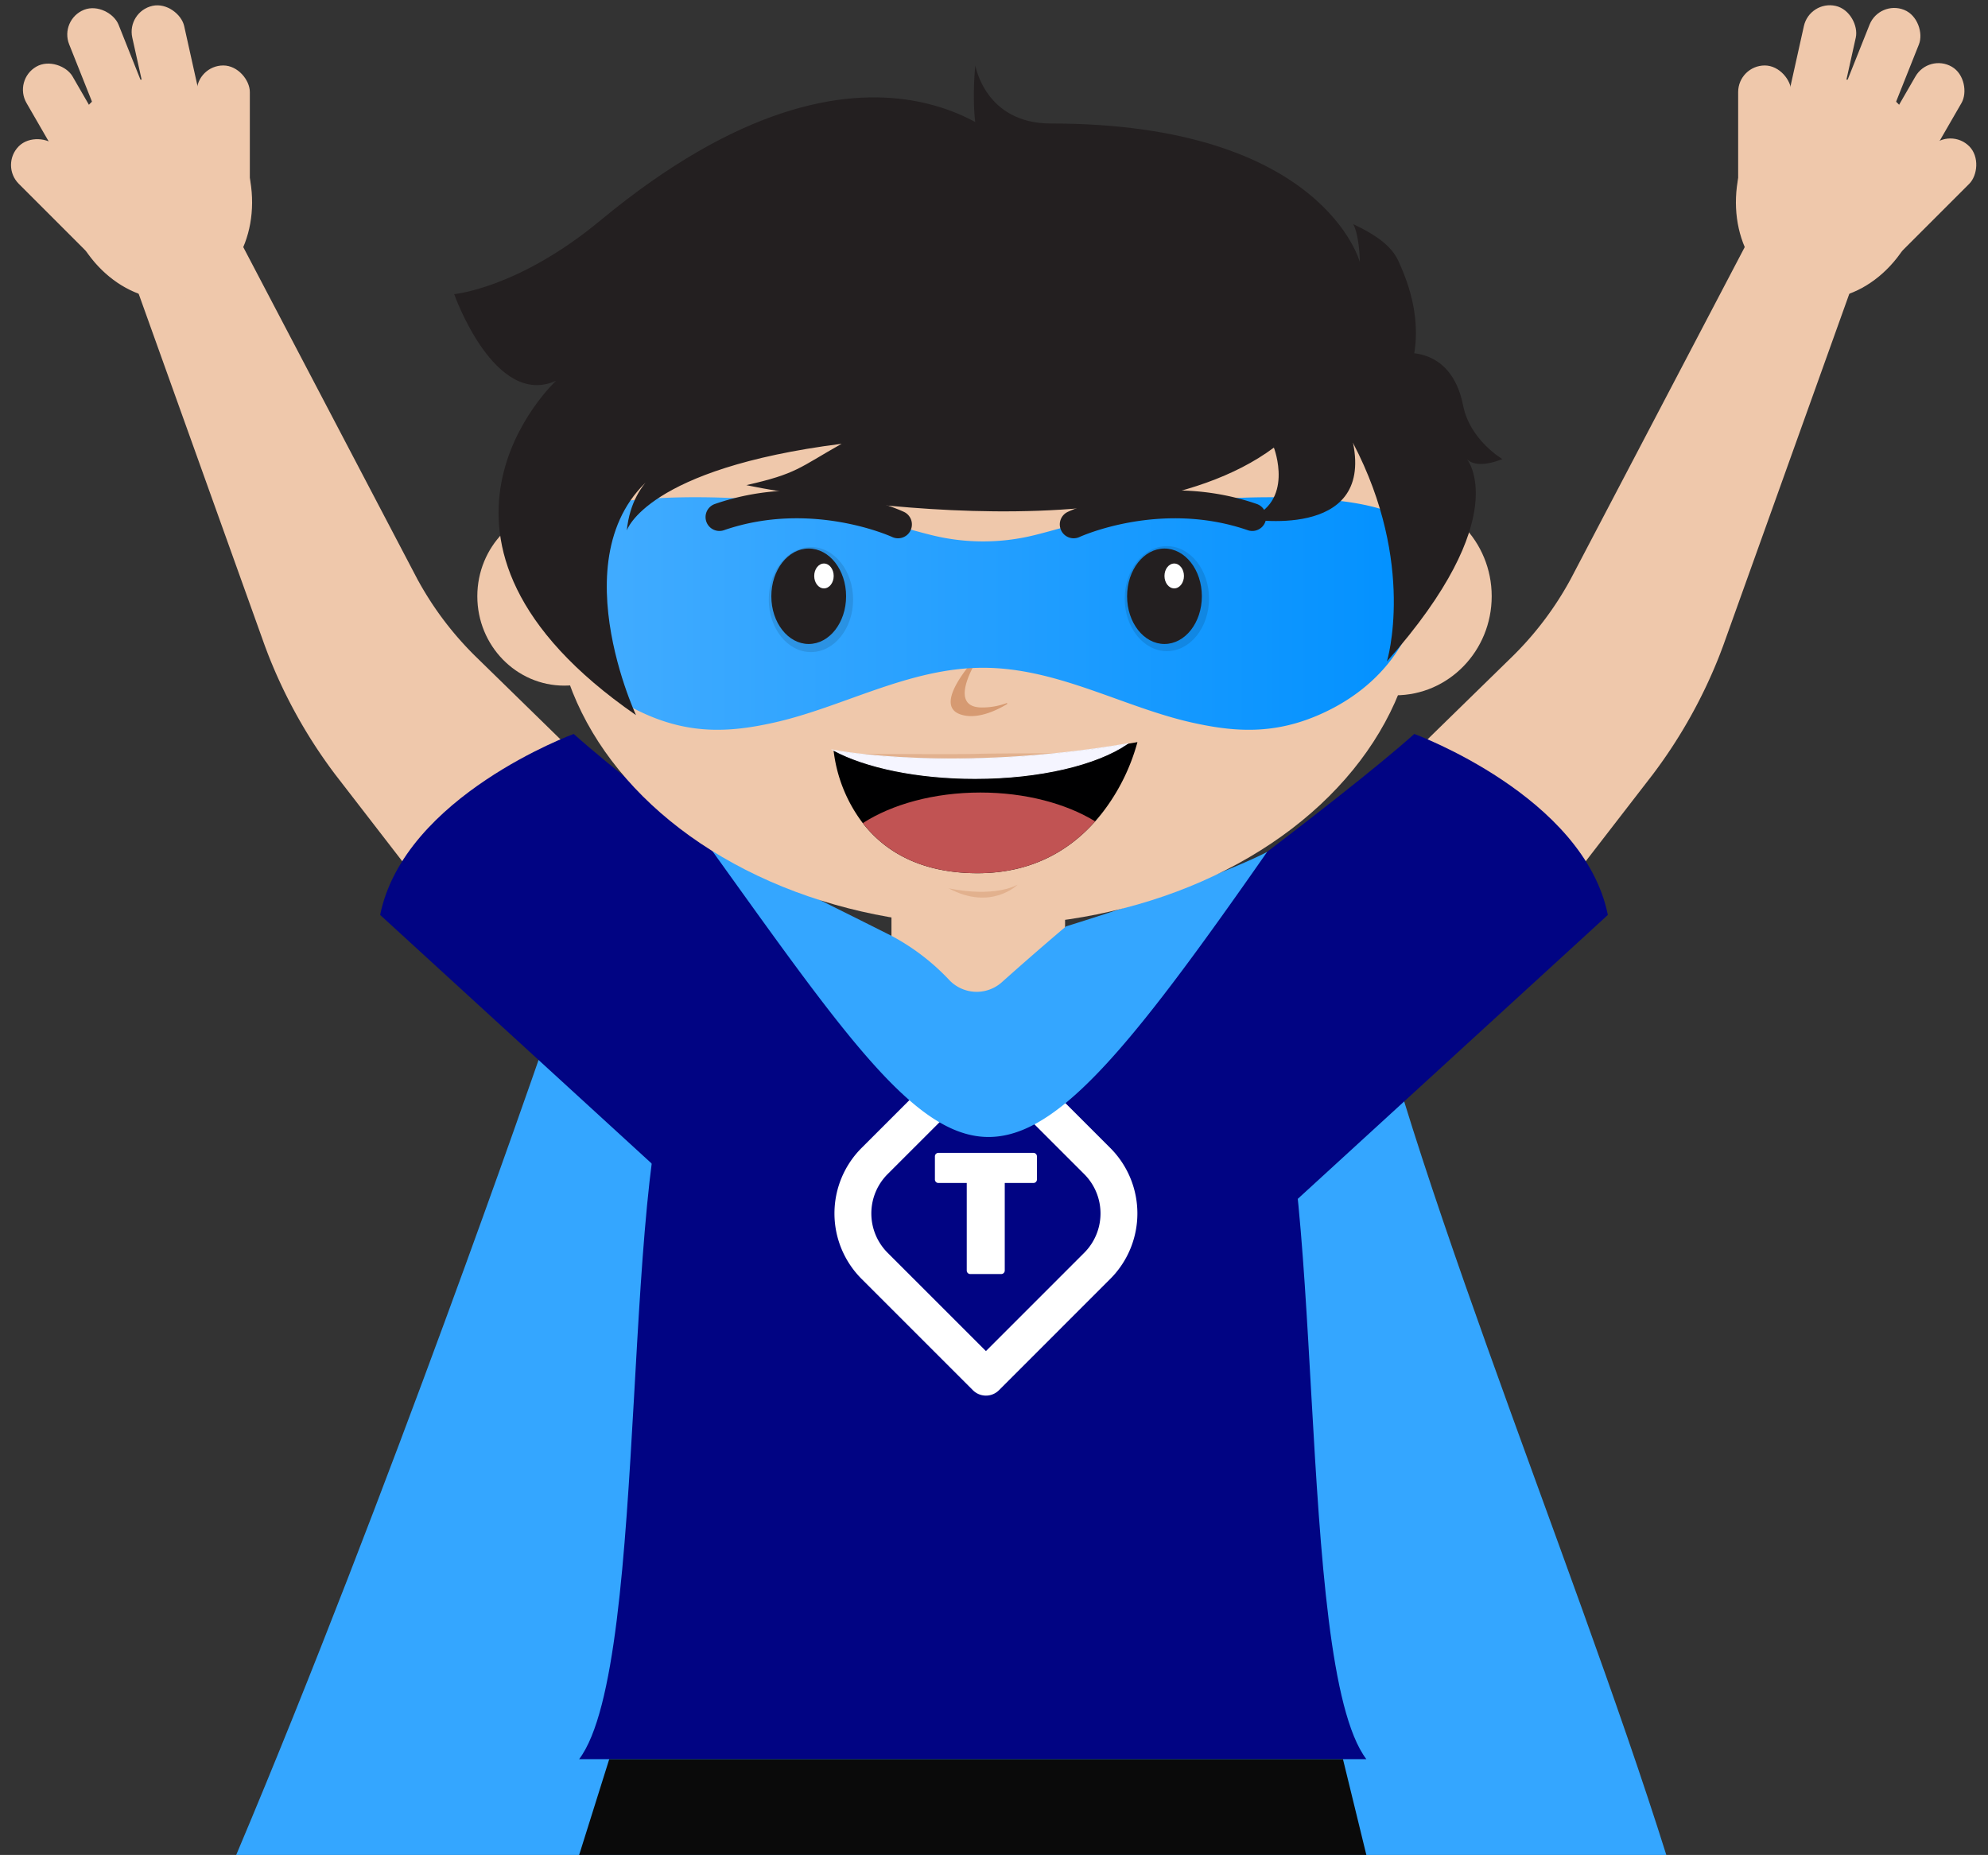 <svg id="Group_288" data-name="Group 288" xmlns="http://www.w3.org/2000/svg" xmlns:xlink="http://www.w3.org/1999/xlink" width="439.7" height="410.318" viewBox="0 0 439.7 410.318">
  <rect x="0" y="0" width="439.7" height="410.318" fill="#333333" stroke="none"/>
  <defs>
    <linearGradient id="linear-gradient" y1="0.5" x2="1" y2="0.5" gradientUnits="objectBoundingBox">
      <stop offset="0" stop-color="#47aeff"/>
      <stop offset="1" stop-color="#0090ff"/>
    </linearGradient>
  </defs>
  <path id="Path_443" data-name="Path 443" d="M528.851,540.395H212.545c33.783-80.012,66.873-175.847,66.873-175.847l35.43-7.182,60.606-12.286,31.96-6.475,52-10.542C467.489,378.767,507.914,473.68,528.851,540.395Z" transform="translate(-160.301 -130.076)" fill="#34a6ff"/>
  <path id="Path_444" data-name="Path 444" d="M488.088,366.471c-18.744-25.076-46.492-25.865-46.492-25.865L424,346.032l-13.153-4.357s-32.187-.28-50.93,24.8c-14.353,19.2-6.954,136.5-22.973,157.624H511.06C495.041,502.972,502.44,385.673,488.088,366.471Z" transform="translate(-208.853 -134.972)" fill="#010483"/>
  <path id="Path_445" data-name="Path 445" d="M488.64,325.551h0a26.158,26.158,0,0,1-37.5.883l-.9-.883V275.4h38.4Z" transform="translate(-253.07 -109.524)" fill="#efc8ab"/>
  <g id="Group_212" data-name="Group 212" transform="translate(0 0)">
    <path id="Path_446" data-name="Path 446" d="M261.739,261.854l-27.755-35.933-14.167-18.342a111.316,111.316,0,0,1-13.71-23.758c-.44-1.05-.872-2.1-1.277-3.163l-.584-1.545-.479-1.336-1.914-5.342-3.83-10.686-7.659-21.371L175.045,97.636l22.723-9.971,21.083,40.212,10.541,20.106,5.271,10.053,2.636,5.026.659,1.257c.117.229.2.376.3.543l.277.5c.366.662.754,1.31,1.141,1.957a72.246,72.246,0,0,0,11.063,14.023l15.9,15.535,32.458,31.749Z" transform="translate(-145.665 -36.251)" fill="#efc8ab"/>
    <path id="Path_447" data-name="Path 447" d="M371.779,319.439s-47.887-35.188-64.209-49.826c0,0-37.491,13.733-42.813,40.036l70.329,64.4Z" transform="translate(-180.678 -107.264)" fill="#010483"/>
    <ellipse id="Ellipse_24" data-name="Ellipse 24" cx="20.418" cy="24.732" rx="20.418" ry="24.732" transform="translate(7.467 25.164) rotate(-19.032)" fill="#efc8ab"/>
    <rect id="Rectangle_71" data-name="Rectangle 71" width="11.759" height="32.801" rx="5.879" transform="translate(43.499 14.481)" fill="#efc8ab"/>
    <rect id="Rectangle_72" data-name="Rectangle 72" width="11.759" height="37.248" rx="5.879" transform="matrix(0.976, -0.217, 0.217, 0.976, 27.981, 2.571)" fill="#efc8ab"/>
    <rect id="Rectangle_73" data-name="Rectangle 73" width="11.759" height="37.248" rx="5.879" transform="matrix(0.929, -0.37, 0.37, 0.929, 13.12, 4.345)" fill="#efc8ab"/>
    <rect id="Rectangle_74" data-name="Rectangle 74" width="11.759" height="37.248" rx="5.879" transform="matrix(0.866, -0.5, 0.5, 0.866, 2.923, 17.693)" fill="#efc8ab"/>
    <rect id="Rectangle_75" data-name="Rectangle 75" width="11.759" height="37.248" rx="5.879" transform="translate(0 36.509) rotate(-45)" fill="#efc8ab"/>
  </g>
  <g id="Group_213" data-name="Group 213" transform="translate(248.6 0)">
    <path id="Path_448" data-name="Path 448" d="M596.38,228.622l32.459-31.749,15.9-15.535A72.224,72.224,0,0,0,655.8,167.315c.387-.647.776-1.3,1.142-1.957l.277-.5c.093-.167.18-.314.3-.543l.659-1.257,2.636-5.026,5.27-10.053,10.542-20.106L697.7,87.665l22.723,9.971-15.318,42.742-7.659,21.371-3.83,10.686-1.915,5.342-.479,1.336-.585,1.545c-.4,1.062-.837,2.113-1.276,3.163a111.293,111.293,0,0,1-13.711,23.758l-14.167,18.342-27.755,35.933Z" transform="translate(-558.707 -36.251)" fill="#efc8ab"/>
    <path id="Path_449" data-name="Path 449" d="M534.592,319.439s47.887-35.188,64.209-49.826c0,0,37.491,13.733,42.813,40.036l-70.329,64.4Z" transform="translate(-534.592 -107.264)" fill="#010483"/>
    <ellipse id="Ellipse_25" data-name="Ellipse 25" cx="24.732" cy="20.418" rx="24.732" ry="20.418" transform="translate(128.901 58.608) rotate(-70.968)" fill="#efc8ab"/>
    <rect id="Rectangle_76" data-name="Rectangle 76" width="11.759" height="32.801" rx="5.879" transform="translate(147.601 47.283) rotate(180)" fill="#efc8ab"/>
    <rect id="Rectangle_77" data-name="Rectangle 77" width="11.759" height="37.248" rx="5.879" transform="matrix(-0.976, -0.217, 0.217, -0.976, 155.048, 38.934)" fill="#efc8ab"/>
    <rect id="Rectangle_78" data-name="Rectangle 78" width="11.759" height="37.248" rx="5.879" transform="matrix(-0.929, -0.37, 0.37, -0.929, 164.216, 38.957)" fill="#efc8ab"/>
    <rect id="Rectangle_79" data-name="Rectangle 79" width="11.759" height="37.248" rx="5.879" transform="matrix(-0.866, -0.5, 0.5, -0.866, 169.553, 49.951)" fill="#efc8ab"/>
    <rect id="Rectangle_80" data-name="Rectangle 80" width="11.759" height="37.248" rx="5.879" transform="translate(164.762 62.848) rotate(-135)" fill="#efc8ab"/>
  </g>
  <g id="Group_215" data-name="Group 215" transform="translate(184.563 228.123)">
    <path id="Path_450" data-name="Path 450" d="M463.065,458.077a4.07,4.07,0,0,1-2.885-1.2l-24.633-24.633a20.482,20.482,0,0,1,0-28.932l24.633-24.633a4.081,4.081,0,0,1,5.77,0l24.633,24.633a20.482,20.482,0,0,1,0,28.932h0L465.95,456.882A4.069,4.069,0,0,1,463.065,458.077Zm0-70.737-21.748,21.748a12.312,12.312,0,0,0,0,17.391l21.748,21.748,21.748-21.748a12.312,12.312,0,0,0,0-17.391Z" transform="translate(-429.565 -377.489)" fill="#fff"/>
    <g id="Group_214" data-name="Group 214" transform="translate(22.219 26.892)">
      <path id="Path_451" data-name="Path 451" d="M488.569,422.368v5.117a.772.772,0,0,1-.772.772h-6.345v19.368a.773.773,0,0,1-.772.773H473.82a.773.773,0,0,1-.773-.773V428.258h-6.269a.772.772,0,0,1-.773-.772v-5.117a.773.773,0,0,1,.773-.773H487.8A.773.773,0,0,1,488.569,422.368Z" transform="translate(-466.006 -421.595)" fill="#fff"/>
    </g>
  </g>
  <path id="Path_452" data-name="Path 452" d="M462.222,326.987s-6.393,5.374-14.189,12.344a8.356,8.356,0,0,1-11.542-.382,49.445,49.445,0,0,0-12.88-9.882c-21.231-10.688-40.43-19.9-41.6-21.523,59.578,82.941,62.618,91.942,124.715,2.934C506.235,310.855,493.7,317.207,462.222,326.987Z" transform="translate(-226.443 -122.067)" fill="#34a6ff"/>
  <path id="Path_453" data-name="Path 453" d="M511.06,662.746H336.947l6.657-21.194h162.28Z" transform="translate(-208.853 -252.428)" fill="#0a0a0a"/>
  <g id="Group_217" data-name="Group 217" transform="translate(100.456 14.482)">
    <g id="Group_216" data-name="Group 216">
      <ellipse id="Ellipse_26" data-name="Ellipse 26" cx="19.241" cy="19.77" rx="19.241" ry="19.77" transform="translate(5.117 97.64)" fill="#efc8ab"/>
      <ellipse id="Ellipse_27" data-name="Ellipse 27" cx="21.322" cy="21.909" rx="21.322" ry="21.909" transform="translate(186.829 95.501)" fill="#efc8ab"/>
      <ellipse id="Ellipse_28" data-name="Ellipse 28" cx="95.562" cy="72.814" rx="95.562" ry="72.814" transform="translate(22.046 44.596)" fill="#efc8ab"/>
      <path id="Path_454" data-name="Path 454" d="M477.712,241.1a.18.18,0,0,1,.287.214c-2.186,3.536-6.2,11.289.649,11.289a15.4,15.4,0,0,0,5.426-.96.123.123,0,0,1,.106.22c-2.23,1.351-6.726,3.574-10.4,2.238C468.495,252.179,474.727,244.409,477.712,241.1Z" transform="translate(-361.911 -110.592)" fill="#d69a72"/>
      <path id="Path_455" data-name="Path 455" d="M515.381,189.886c-4.518-7.074-36.685-7.517-58.251-4-7.558,1.235-16.993,4.445-24.392,6.256l-.19.046a47.251,47.251,0,0,1-22.181,0l-.2-.049c-7.394-1.811-16.832-5.022-24.387-6.256-21.572-3.518-53.731-3.075-58.251,4-6.857,10.727-2.353,32.238,19.348,41.866,10.281,4.562,19.052,3.9,28.22,1.866,15.282-3.382,29.854-12.156,46.358-12.156s31.078,8.774,46.363,12.156c9.168,2.033,17.937,2.7,28.212-1.866C517.734,222.124,522.233,200.613,515.381,189.886Z" transform="translate(-304.477 -88.229)" fill="url(#linear-gradient)"/>
      <path id="Path_456" data-name="Path 456" d="M490.429,110.6s22.867-12.989,9.944-40.423c-1.39-2.952-4.445-5.417-9.944-8.008,0,0,1.32,1.767,1.507,8.436,0,0-8.049-30.678-68.364-30.678-14.543,0-16.681-12.831-16.681-12.831s-3.162,26.519,9.838,26.091l-.856-6.844s-30.7-35.7-91.961,15.065c-18.063,14.971-32.293,16.266-32.293,16.266s8.911,25.3,22.526,19.164c0,0-38.13,35.346,17.688,73.96,0,0-19.234-41.254,8.652-56.138,0,0-9.41,2.792-10.693,15.3,0,0,4.255-13.673,47.52-19.188-9.436,5.319-9.868,6.618-21.081,9.15,0,0,82.1,17.511,116.685-8.3,0,0,4.741,12.246-5.834,15.774C467.081,127.393,494.839,132.293,490.429,110.6Z" transform="translate(-291.618 -27.092)" fill="#231f20"/>
      <path id="Path_457" data-name="Path 457" d="M627.636,131.542s11.638-2.547,14.41,11.513c1.5,7.592,8.661,11.791,8.661,11.791s-5.562,2.474-7.843-.021c0,0,10.694,12.789-17.678,44.781,0,0,6.539-21.484-7.5-48.314C617.692,151.291,619.536,136.354,627.636,131.542Z" transform="translate(-418.881 -67.787)" fill="#231f20"/>
      <path id="Path_458" data-name="Path 458" d="M438.017,276.734s21.776.171,26.008.029,18.3-.137,18.3-.137a42.918,42.918,0,0,1-15.234,1.746C458.251,277.866,440.167,277.775,438.017,276.734Z" transform="translate(-348.756 -124.482)" fill="#d69a72" opacity="0.5"/>
      <path id="Path_459" data-name="Path 459" d="M496.448,272.573a44.606,44.606,0,0,1-6.939,14.524c-.732,1.01-1.533,2.017-2.408,3.006-5.414,6.109-13.675,11.467-26,11.467-13.1,0-20.845-5.213-25.4-11.074a32.871,32.871,0,0,1-6.464-16.123l.029,0h0c1.01.193,26.848,4.991,64.891-1.411Q495.3,272.78,496.448,272.573Z" transform="translate(-345.328 -122.901)" fill="#000001"/>
      <path id="Path_460" data-name="Path 460" d="M494.178,273.219c-6.693,4.568-19.239,7.645-33.615,7.645-12.84,0-24.221-2.453-31.276-6.234C430.3,274.824,456.135,279.622,494.178,273.219Z" transform="translate(-345.349 -123.153)" fill="#f5f5ff" stroke="#f5f5ff" stroke-miterlimit="10" stroke-width="0.2"/>
      <path id="Path_461" data-name="Path 461" d="M491.238,297.244c-5.414,6.109-13.675,11.467-26,11.467-13.1,0-20.845-5.213-25.4-11.074,6.458-4.161,15.724-6.768,26.015-6.768C475.813,290.87,484.811,293.313,491.238,297.244Z" transform="translate(-349.466 -130.042)" fill="#c15353"/>
      <path id="Path_462" data-name="Path 462" d="M415.061,225.047c-5.143,0-9.327-5.21-9.327-11.614s4.184-11.614,9.327-11.614,9.327,5.21,9.327,11.614S420.2,225.047,415.061,225.047Z" transform="translate(-336.156 -95.286)" opacity="0.11"/>
      <ellipse id="Ellipse_29" data-name="Ellipse 29" cx="8.269" cy="10.557" rx="8.269" ry="10.557" transform="translate(70.144 106.854)" fill="#231f20"/>
      <path id="Path_463" data-name="Path 463" d="M544.177,224.706c-5.142,0-9.327-5.21-9.327-11.614s4.185-11.614,9.327-11.614,9.327,5.21,9.327,11.614S549.32,224.706,544.177,224.706Z" transform="translate(-386.549 -95.153)" opacity="0.11"/>
      <ellipse id="Ellipse_30" data-name="Ellipse 30" cx="8.269" cy="10.557" rx="8.269" ry="10.557" transform="translate(148.83 106.854)" fill="#231f20"/>
      <ellipse id="Ellipse_31" data-name="Ellipse 31" cx="2.154" cy="2.75" rx="2.154" ry="2.75" transform="translate(157.099 110.169)" fill="#fff"/>
      <ellipse id="Ellipse_32" data-name="Ellipse 32" cx="2.154" cy="2.75" rx="2.154" ry="2.75" transform="translate(79.629 110.169)" fill="#fff"/>
      <path id="Path_464" data-name="Path 464" d="M514.378,191.847a3.065,3.065,0,0,1-1.312-5.837c.81-.382,20.084-9.257,41.815-1.751a3.066,3.066,0,0,1-2,5.8c-19.308-6.67-37.028,1.422-37.205,1.5A3.06,3.06,0,0,1,514.378,191.847Z" transform="translate(-377.361 -87.26)" fill="#231f20"/>
      <path id="Path_465" data-name="Path 465" d="M425.37,191.85a3.055,3.055,0,0,1-1.3-.291c-.215-.1-17.917-8.167-37.2-1.5a3.066,3.066,0,1,1-2-5.8c21.732-7.507,41,1.369,41.815,1.751a3.066,3.066,0,0,1-1.308,5.839Z" transform="translate(-327.205 -87.26)" fill="#231f20"/>
      <path id="Path_466" data-name="Path 466" d="M470.962,325.1s9.342,2.21,15.256-.784C486.218,324.319,480.377,330.165,470.962,325.1Z" transform="translate(-361.614 -143.097)" fill="#d69a72" opacity="0.5"/>
    </g>
  </g>
</svg>
